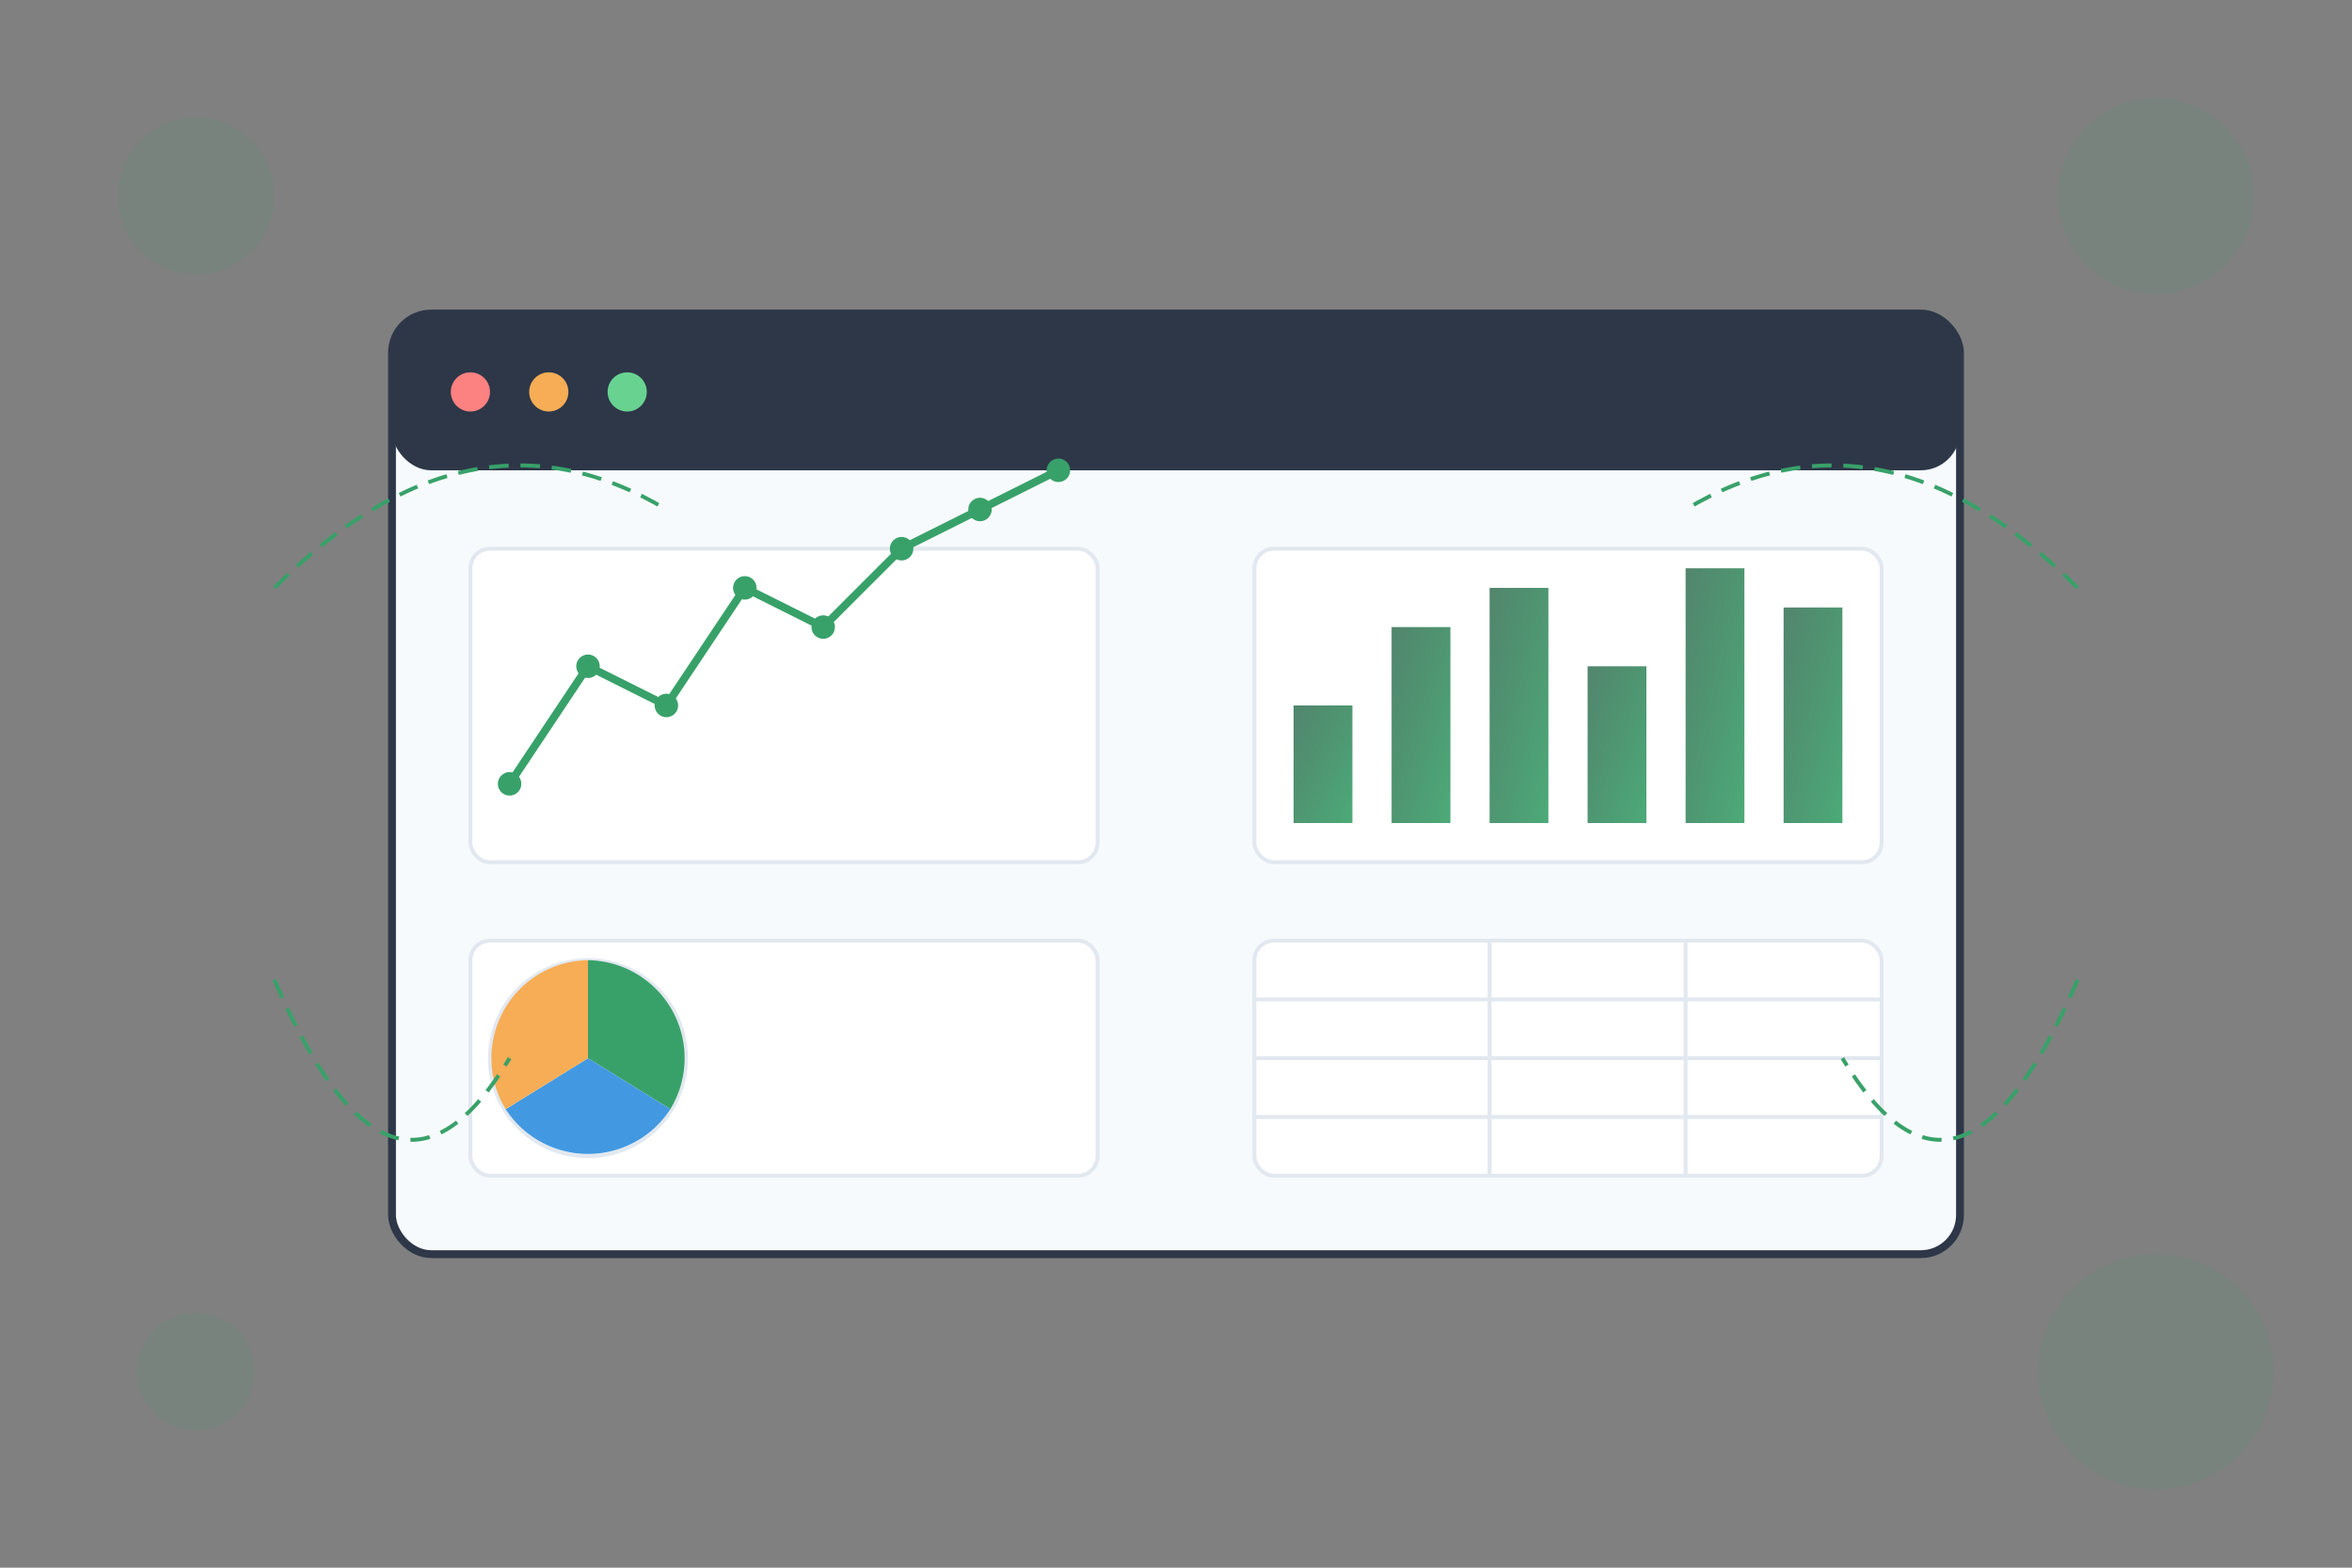 <?xml version="1.0" encoding="UTF-8"?>
<svg width="600" height="400" viewBox="0 0 600 400" xmlns="http://www.w3.org/2000/svg">
  <rect x="0" y="0" width="600" height="400" fill="#808080" stroke="none"/>
  <defs>
    <linearGradient id="gradGreen" x1="0%" y1="0%" x2="100%" y2="100%">
      <stop offset="0%" style="stop-color:#276749;stop-opacity:0.8" />
      <stop offset="100%" style="stop-color:#38a169;stop-opacity:0.9" />
    </linearGradient>
  </defs>
  <g>
    <!-- Analytics dashboard -->
    <rect x="100" y="80" width="400" height="240" rx="10" fill="#f7fafc" stroke="#2d3748" stroke-width="2"/>
    
    <!-- Dashboard header -->
    <rect x="100" y="80" width="400" height="40" rx="10" fill="#2d3748"/>
    <circle cx="120" cy="100" r="5" fill="#fc8181"/>
    <circle cx="140" cy="100" r="5" fill="#f6ad55"/>
    <circle cx="160" cy="100" r="5" fill="#68d391"/>
    
    <!-- Charts and graphs -->
    <!-- Line chart -->
    <rect x="120" y="140" width="160" height="80" rx="5" fill="white" stroke="#e2e8f0" stroke-width="1"/>
    <polyline points="130,200 150,170 170,180 190,150 210,160 230,140 250,130 270,120" 
              stroke="#38a169" stroke-width="2" fill="none"/>
    <circle cx="130" cy="200" r="3" fill="#38a169"/>
    <circle cx="150" cy="170" r="3" fill="#38a169"/>
    <circle cx="170" cy="180" r="3" fill="#38a169"/>
    <circle cx="190" cy="150" r="3" fill="#38a169"/>
    <circle cx="210" cy="160" r="3" fill="#38a169"/>
    <circle cx="230" cy="140" r="3" fill="#38a169"/>
    <circle cx="250" cy="130" r="3" fill="#38a169"/>
    <circle cx="270" cy="120" r="3" fill="#38a169"/>
    
    <!-- Bar chart -->
    <rect x="320" y="140" width="160" height="80" rx="5" fill="white" stroke="#e2e8f0" stroke-width="1"/>
    <rect x="330" y="180" width="15" height="30" fill="url(#gradGreen)"/>
    <rect x="355" y="160" width="15" height="50" fill="url(#gradGreen)"/>
    <rect x="380" y="150" width="15" height="60" fill="url(#gradGreen)"/>
    <rect x="405" y="170" width="15" height="40" fill="url(#gradGreen)"/>
    <rect x="430" y="145" width="15" height="65" fill="url(#gradGreen)"/>
    <rect x="455" y="155" width="15" height="55" fill="url(#gradGreen)"/>
    
    <!-- Pie chart -->
    <rect x="120" y="240" width="160" height="60" rx="5" fill="white" stroke="#e2e8f0" stroke-width="1"/>
    <circle cx="150" cy="270" r="25" fill="transparent" stroke="#e2e8f0" stroke-width="1"/>
    <path d="M150,270 L150,245 A25,25 0 0,1 171,283 z" fill="#38a169"/>
    <path d="M150,270 L171,283 A25,25 0 0,1 129,283 z" fill="#4299e1"/>
    <path d="M150,270 L129,283 A25,25 0 0,1 150,245 z" fill="#f6ad55"/>
    
    <!-- Data table -->
    <rect x="320" y="240" width="160" height="60" rx="5" fill="white" stroke="#e2e8f0" stroke-width="1"/>
    <line x1="320" y1="255" x2="480" y2="255" stroke="#e2e8f0" stroke-width="1"/>
    <line x1="320" y1="270" x2="480" y2="270" stroke="#e2e8f0" stroke-width="1"/>
    <line x1="320" y1="285" x2="480" y2="285" stroke="#e2e8f0" stroke-width="1"/>
    <line x1="380" y1="240" x2="380" y2="300" stroke="#e2e8f0" stroke-width="1"/>
    <line x1="430" y1="240" x2="430" y2="300" stroke="#e2e8f0" stroke-width="1"/>
    
    <!-- Abstract data elements -->
    <g transform="translate(50, 50)">
      <circle cx="0" cy="0" r="20" fill="#38a169" opacity="0.1"/>
      <circle cx="500" cy="0" r="25" fill="#38a169" opacity="0.1"/>
      <circle cx="0" cy="300" r="15" fill="#38a169" opacity="0.1"/>
      <circle cx="500" cy="300" r="30" fill="#38a169" opacity="0.1"/>
    </g>
    
    <!-- Data flow lines -->
    <path d="M70,150 Q120,100 170,130" stroke="#38a169" stroke-width="1" stroke-dasharray="5,3" fill="none"/>
    <path d="M70,250 Q100,320 130,270" stroke="#38a169" stroke-width="1" stroke-dasharray="5,3" fill="none"/>
    <path d="M530,150 Q480,100 430,130" stroke="#38a169" stroke-width="1" stroke-dasharray="5,3" fill="none"/>
    <path d="M530,250 Q500,320 470,270" stroke="#38a169" stroke-width="1" stroke-dasharray="5,3" fill="none"/>
  </g>
</svg>